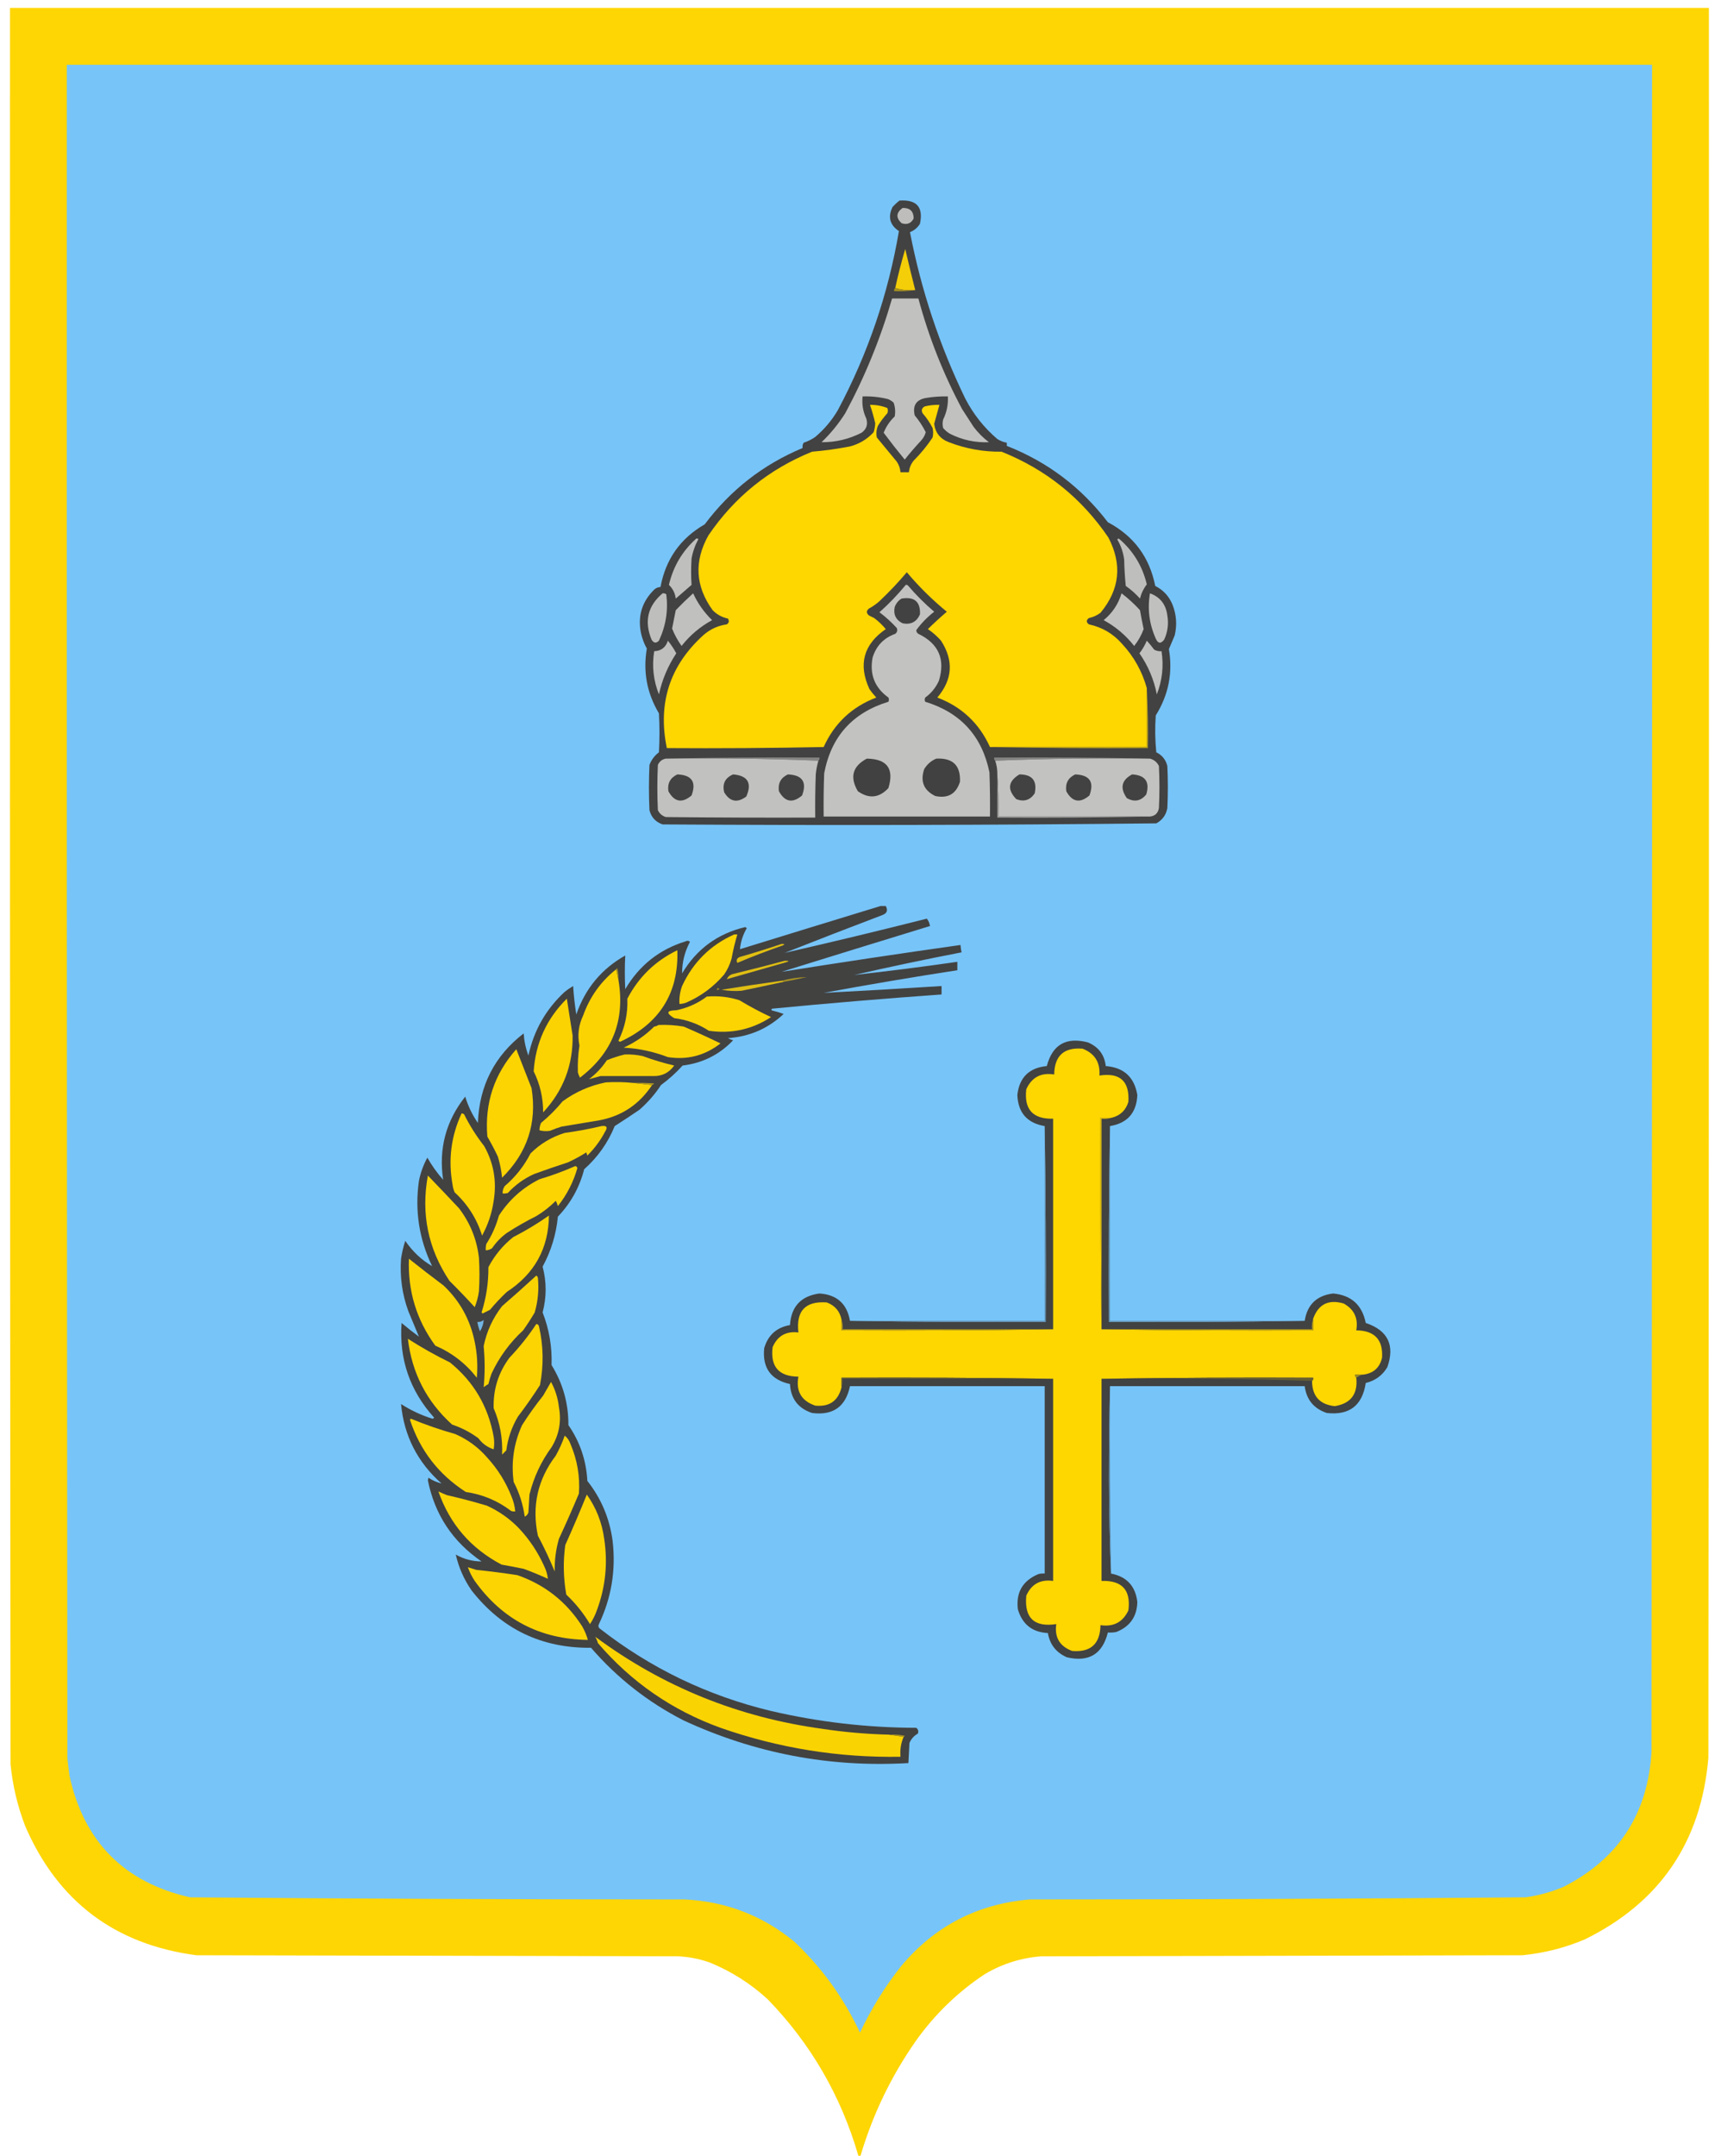 <?xml version="1.0" encoding="UTF-8"?>
<!DOCTYPE svg PUBLIC "-//W3C//DTD SVG 1.1//EN" "http://www.w3.org/Graphics/SVG/1.1/DTD/svg11.dtd">
<svg xmlns="http://www.w3.org/2000/svg" version="1.1" width="1635px" height="2048px" style="shape-rendering:geometricPrecision; text-rendering:geometricPrecision; image-rendering:optimizeQuality; fill-rule:evenodd; clip-rule:evenodd" xmlns:xlink="http://www.w3.org/1999/xlink">
<g><path style="opacity:0.994" fill="#fed603" d="M 817.5,2047.5 C 816.833,2047.5 816.167,2047.5 815.5,2047.5C 799.021,1990.68 770.354,1941.18 729.5,1899C 713.301,1884.06 694.968,1872.4 674.5,1864C 664.16,1860.28 653.493,1858.28 642.5,1858C 490.5,1857.67 338.5,1857.33 186.5,1857C 109.166,1846.76 55,1805.93 24,1734.5C 16.661,1715.48 11.994,1695.81 10,1675.5C 9.5,1119.5 9.333,563.5 9.5,7.5C 547.5,7.5 1085.5,7.5 1623.5,7.5C 1623.67,561.5 1623.5,1115.5 1623,1669.5C 1616.18,1749.39 1577.01,1806.89 1505.5,1842C 1486.6,1849.98 1466.93,1854.98 1446.5,1857C 1294.17,1857.33 1141.83,1857.67 989.5,1858C 970.189,1859.44 952.189,1865.1 935.5,1875C 909.752,1892.08 887.918,1913.25 870,1938.5C 846.632,1971.9 829.132,2008.24 817.5,2047.5 Z"/></g>
<g><path style="opacity:1" fill="#77c4f8" d="M 63.5,61.5 C 565.5,61.5 1067.5,61.5 1569.5,61.5C 1569.67,595.5 1569.5,1129.5 1569,1663.5C 1565.57,1722.53 1537.74,1765.36 1485.5,1792C 1473.94,1796.89 1461.94,1800.22 1449.5,1802C 1292.52,1803.32 1135.52,1803.99 978.5,1804C 928.666,1808.16 887.833,1829.33 856,1867.5C 840.623,1886.91 827.623,1907.91 817,1930.5C 801.678,1897.69 780.844,1868.86 754.5,1844C 724.351,1819.28 689.684,1805.94 650.5,1804C 493.815,1803.99 337.149,1803.32 180.5,1802C 117.937,1787.77 79.771,1749.27 66,1686.5C 65.26,1680.84 64.594,1675.18 64,1669.5C 63.5,1133.5 63.333,597.5 63.5,61.5 Z"/></g>
<g><path style="opacity:1" fill="#424242" d="M 854.5,190.5 C 870.862,189.353 877.362,196.686 874,212.5C 871.737,216.218 868.57,218.885 864.5,220.5C 875.103,275.474 892.603,328.141 917,378.5C 924.661,393.322 934.827,406.156 947.5,417C 950.309,418.741 953.309,419.908 956.5,420.5C 956.5,421.5 956.5,422.5 956.5,423.5C 995.217,438.709 1027.22,462.876 1052.5,496C 1077.08,508.984 1092.08,529.15 1097.5,556.5C 1105.25,560.414 1110.75,566.414 1114,574.5C 1117.68,583.961 1118.34,593.628 1116,603.5C 1114.14,607.884 1112.3,612.217 1110.5,616.5C 1114.3,639.036 1110.13,660.036 1098,679.5C 1097.17,691.181 1097.33,702.848 1098.5,714.5C 1104.02,717.19 1107.52,721.523 1109,727.5C 1109.67,740.833 1109.67,754.167 1109,767.5C 1107.83,774.008 1104.33,778.842 1098.5,782C 942.222,783.662 785.889,783.996 629.5,783C 622.903,780.737 618.736,776.237 617,769.5C 616.333,755.167 616.333,740.833 617,726.5C 618.817,721.674 621.817,717.674 626,714.5C 626.667,702.167 626.667,689.833 626,677.5C 614.605,658.419 610.772,637.919 614.5,616C 611.993,611.474 610.159,606.641 609,601.5C 605.675,585.28 609.841,571.447 621.5,560C 623.217,558.441 625.217,557.608 627.5,557.5C 632.399,531.122 646.399,511.289 669.5,498C 693.981,465.339 724.981,441.172 762.5,425.5C 762.215,423.712 762.548,422.045 763.5,420.5C 767.446,419.194 771.112,417.361 774.5,415C 783.17,407.672 790.337,399.172 796,389.5C 824.516,335.952 843.849,279.286 854,219.5C 845.306,213.638 843.306,205.971 848,196.5C 850.063,194.266 852.229,192.266 854.5,190.5 Z"/></g>
<g><path style="opacity:1" fill="#bebdbb" d="M 857.5,197.5 C 864.503,197.339 868.003,200.672 868,207.5C 865.565,212.224 861.731,213.724 856.5,212C 850.977,206.777 851.31,201.944 857.5,197.5 Z"/></g>
<g><path style="opacity:1" fill="#f4ce08" d="M 869.5,275.5 C 862.745,276.123 856.412,275.456 850.5,273.5C 853.207,261.003 856.374,248.669 860,236.5C 863.014,249.556 866.181,262.556 869.5,275.5 Z"/></g>
<g><path style="opacity:1" fill="#a6911e" d="M 850.5,273.5 C 856.412,275.456 862.745,276.123 869.5,275.5C 863.021,276.491 856.354,276.824 849.5,276.5C 849.263,275.209 849.596,274.209 850.5,273.5 Z"/></g>
<g><path style="opacity:1" fill="#c1c1bf" d="M 847.5,283.5 C 855.833,283.5 864.167,283.5 872.5,283.5C 882.314,320.112 896.147,355.112 914,388.5C 917.667,394.167 921.333,399.833 925,405.5C 929.167,411 934,415.833 939.5,420C 926.484,420.53 914.151,417.863 902.5,412C 900.04,410.542 897.873,408.709 896,406.5C 895.333,403.833 895.333,401.167 896,398.5C 899.403,391.554 900.903,384.221 900.5,376.5C 893.453,376.337 886.453,376.837 879.5,378C 870.378,379.718 866.878,385.218 869,394.5C 873.125,399.452 876.625,404.785 879.5,410.5C 878.639,413.527 877.139,416.194 875,418.5C 869.597,424.314 864.43,430.314 859.5,436.5C 852.629,428.132 845.962,419.632 839.5,411C 841.88,405.072 845.38,399.905 850,395.5C 850.791,391.074 850.457,386.741 849,382.5C 847.421,380.959 845.587,379.792 843.5,379C 835.613,377.073 827.613,376.239 819.5,376.5C 818.689,383.877 819.856,390.877 823,397.5C 824.718,403.157 823.218,407.657 818.5,411C 806.539,417.101 793.872,420.101 780.5,420C 789.135,411.705 796.635,402.538 803,392.5C 821.707,357.753 836.54,321.419 847.5,283.5 Z"/></g>
<g><path style="opacity:1" fill="#fed600" d="M 1089.5,653.5 C 1089.5,672.167 1089.5,690.833 1089.5,709.5C 1039.83,709.5 990.167,709.5 940.5,709.5C 930.312,686.98 913.646,671.313 890.5,662.5C 905.01,645.373 906.176,627.373 894,608.5C 890.278,604.275 886.112,600.608 881.5,597.5C 887.37,591.753 893.37,586.253 899.5,581C 885.641,569.64 872.974,557.14 861.5,543.5C 853.495,553.013 844.828,562.18 835.5,571C 832.443,573.723 829.11,576.056 825.5,578C 822.92,580.12 822.92,582.287 825.5,584.5C 827.167,585.333 828.833,586.167 830.5,587C 834.592,590.048 838.258,593.548 841.5,597.5C 820.349,612.068 815.182,631.068 826,654.5C 827.977,657.312 830.144,659.978 832.5,662.5C 809.333,671.336 792.666,687.003 782.5,709.5C 732.838,710.5 683.171,710.833 633.5,710.5C 624.698,667.742 636.365,631.909 668.5,603C 674.831,597.502 682.164,594.169 690.5,593C 692.62,591.477 692.953,589.644 691.5,587.5C 685.857,586.263 681.023,583.596 677,579.5C 660.575,556.78 659.242,533.113 673,508.5C 697.77,472.068 730.604,445.568 771.5,429C 783.564,427.991 795.564,426.324 807.5,424C 816.344,421.664 823.844,417.164 830,410.5C 830.863,407.731 831.363,404.898 831.5,402C 830.138,396.081 828.471,390.247 826.5,384.5C 832.247,384.438 837.747,385.438 843,387.5C 843.667,389.167 843.667,390.833 843,392.5C 839.615,396.217 836.615,400.217 834,404.5C 832.595,408.072 832.262,411.739 833,415.5C 839.333,423.167 845.667,430.833 852,438.5C 854.035,441.561 855.201,444.895 855.5,448.5C 858.167,448.5 860.833,448.5 863.5,448.5C 863.884,444.396 865.384,440.729 868,437.5C 874.756,430.748 880.756,423.414 886,415.5C 886.667,412.5 886.667,409.5 886,406.5C 883.42,401.423 880.253,396.756 876.5,392.5C 875.069,389.727 875.736,387.561 878.5,386C 883.102,384.878 887.768,384.378 892.5,384.5C 890.84,390.491 889.173,396.491 887.5,402.5C 888.59,411.1 893.256,416.933 901.5,420C 917.543,426.208 934.21,429.208 951.5,429C 993.673,445.845 1027.51,473.012 1053,510.5C 1066.33,536.099 1063.83,559.932 1045.5,582C 1042.21,584.478 1038.54,586.144 1034.5,587C 1031.83,589 1031.83,591 1034.5,593C 1047.03,595.684 1057.53,601.85 1066,611.5C 1077.2,623.561 1085.03,637.561 1089.5,653.5 Z"/></g>
<g><path style="opacity:1" fill="#bfbfbd" d="M 661.5,511.5 C 662.239,511.369 662.906,511.536 663.5,512C 660.346,517.795 658.179,523.962 657,530.5C 656.429,538.886 656.429,547.22 657,555.5C 652,559.833 647,564.167 642,568.5C 641.325,563.351 639.159,559.018 635.5,555.5C 639.569,538.015 648.236,523.348 661.5,511.5 Z"/></g>
<g><path style="opacity:1" fill="#bebebc" d="M 1061.5,512.5 C 1061.9,511.475 1062.56,511.308 1063.5,512C 1076.77,523.534 1085.43,537.867 1089.5,555C 1086.42,558.989 1084.26,563.489 1083,568.5C 1078.95,563.943 1074.45,559.943 1069.5,556.5C 1068.67,548.187 1068.17,539.853 1068,531.5C 1067.1,524.621 1064.93,518.288 1061.5,512.5 Z"/></g>
<g><path style="opacity:1" fill="#c2c2c0" d="M 860.5,555.5 C 861.239,555.369 861.906,555.536 862.5,556C 870.167,565 878.5,573.333 887.5,581C 880.951,586.048 875.284,591.881 870.5,598.5C 870.529,600.029 871.196,601.196 872.5,602C 891.722,611.276 898.222,626.109 892,646.5C 889.082,653.013 884.749,658.346 879,662.5C 878.333,663.833 878.333,665.167 879,666.5C 912.612,676.777 932.946,699.111 940,733.5C 940.5,747.496 940.667,761.496 940.5,775.5C 887.833,775.5 835.167,775.5 782.5,775.5C 782.333,761.829 782.5,748.163 783,734.5C 789.554,699.606 809.887,676.939 844,666.5C 844.667,665.167 844.667,663.833 844,662.5C 830.972,653.096 825.972,640.429 829,624.5C 832.432,613.401 839.599,605.901 850.5,602C 852.325,600.534 852.825,598.701 852,596.5C 846.949,590.946 841.449,585.946 835.5,581.5C 844.528,573.473 852.861,564.806 860.5,555.5 Z"/></g>
<g><path style="opacity:1" fill="#bebebc" d="M 629.5,563.5 C 630.822,563.33 631.989,563.663 633,564.5C 634.919,579.808 632.585,594.475 626,608.5C 623.368,611.192 621.034,610.859 619,607.5C 611.846,590.121 615.346,575.454 629.5,563.5 Z"/></g>
<g><path style="opacity:1" fill="#c0c0be" d="M 658.5,563.5 C 662.868,573.039 668.868,581.539 676.5,589C 665.171,595.16 655.504,603.326 647.5,613.5C 643.837,608.34 640.837,602.84 638.5,597C 639.667,591.167 640.833,585.333 642,579.5C 647.395,573.936 652.895,568.603 658.5,563.5 Z"/></g>
<g><path style="opacity:1" fill="#c1c1bf" d="M 1065.5,563.5 C 1071.76,568.258 1077.6,573.591 1083,579.5C 1084.06,585.522 1085.23,591.522 1086.5,597.5C 1084.34,603.322 1081.34,608.655 1077.5,613.5C 1069.47,603.297 1059.8,595.13 1048.5,589C 1056.77,582.229 1062.44,573.729 1065.5,563.5 Z"/></g>
<g><path style="opacity:1" fill="#c0c0be" d="M 1092.5,563.5 C 1102.17,567.026 1107.67,574.026 1109,584.5C 1110.36,592.529 1109.36,600.195 1106,607.5C 1102.8,611.659 1100.13,611.325 1098,606.5C 1091.83,592.706 1089.99,578.372 1092.5,563.5 Z"/></g>
<g><path style="opacity:1" fill="#424242" d="M 856.5,568.5 C 868.717,566.481 874.551,571.481 874,583.5C 870.78,590.694 865.28,593.527 857.5,592C 851.063,588.773 848.563,583.606 850,576.5C 851.305,573.039 853.471,570.372 856.5,568.5 Z"/></g>
<g><path style="opacity:1" fill="#bfbfbd" d="M 634.5,608.5 C 637.5,612.187 640.166,616.187 642.5,620.5C 634.57,632.45 629.07,645.45 626,659.5C 620.745,646.251 619.245,632.584 621.5,618.5C 628.114,618.228 632.447,614.895 634.5,608.5 Z"/></g>
<g><path style="opacity:1" fill="#c0c0be" d="M 1089.5,608.5 C 1091.93,611.171 1094.27,614.004 1096.5,617C 1098.68,618.202 1101.01,618.702 1103.5,618.5C 1105.68,632.571 1104.18,646.238 1099,659.5C 1096.24,645.32 1090.74,632.32 1082.5,620.5C 1085.36,616.773 1087.69,612.773 1089.5,608.5 Z"/></g>
<g><path style="opacity:1" fill="#bca215" d="M 1089.5,653.5 C 1090.5,672.326 1090.83,691.326 1090.5,710.5C 1040.33,710.832 990.331,710.499 940.5,709.5C 990.167,709.5 1039.83,709.5 1089.5,709.5C 1089.5,690.833 1089.5,672.167 1089.5,653.5 Z"/></g>
<g><path style="opacity:1" fill="#858584" d="M 632.5,720.5 C 680.997,719.501 729.664,719.168 778.5,719.5C 778.737,720.791 778.404,721.791 777.5,722.5C 729.512,720.505 681.178,719.838 632.5,720.5 Z"/></g>
<g><path style="opacity:1" fill="#858584" d="M 1092.5,720.5 C 1043.16,719.838 994.155,720.505 945.5,722.5C 944.596,721.791 944.263,720.791 944.5,719.5C 994.003,719.168 1043.34,719.501 1092.5,720.5 Z"/></g>
<g><path style="opacity:1" fill="#c1c1bf" d="M 632.5,720.5 C 681.178,719.838 729.512,720.505 777.5,722.5C 776.251,726.733 775.418,731.066 775,735.5C 774.5,749.163 774.333,762.829 774.5,776.5C 727.165,776.667 679.832,776.5 632.5,776C 629.063,774.895 626.563,772.728 625,769.5C 624.333,755.167 624.333,740.833 625,726.5C 626.48,723.183 628.98,721.183 632.5,720.5 Z"/></g>
<g><path style="opacity:1" fill="#c2c2c0" d="M 1092.5,720.5 C 1096.36,721.524 1099.2,723.857 1101,727.5C 1101.67,740.833 1101.67,754.167 1101,767.5C 1100.15,772.332 1097.32,774.999 1092.5,775.5C 1044.5,775.5 996.5,775.5 948.5,775.5C 948.829,761.99 948.496,748.656 947.5,735.5C 947.575,731.019 946.908,726.686 945.5,722.5C 994.155,720.505 1043.16,719.838 1092.5,720.5 Z"/></g>
<g><path style="opacity:1" fill="#414141" d="M 823.5,720.5 C 842.806,720.794 849.64,730.127 844,748.5C 835.212,757.905 825.546,758.905 815,751.5C 807.104,738.075 809.937,727.742 823.5,720.5 Z"/></g>
<g><path style="opacity:1" fill="#414141" d="M 889.5,720.5 C 905.194,719.695 912.694,727.029 912,742.5C 908.328,754.09 900.495,758.59 888.5,756C 877.605,750.666 874.105,742.166 878,730.5C 880.794,725.866 884.627,722.533 889.5,720.5 Z"/></g>
<g><path style="opacity:1" fill="#424242" d="M 643.5,735.5 C 657.273,736.065 661.773,742.731 657,755.5C 648.015,763.114 640.682,761.781 635,751.5C 633.907,744.016 636.741,738.683 643.5,735.5 Z"/></g>
<g><path style="opacity:1" fill="#414141" d="M 696.5,735.5 C 710.425,736.682 714.592,743.682 709,756.5C 700.452,762.853 693.452,761.52 688,752.5C 686.067,744.366 688.9,738.699 696.5,735.5 Z"/></g>
<g><path style="opacity:1" fill="#424242" d="M 748.5,735.5 C 762.273,736.065 766.773,742.731 762,755.5C 753.015,763.114 745.682,761.781 740,751.5C 738.907,744.016 741.741,738.683 748.5,735.5 Z"/></g>
<g><path style="opacity:1" fill="#424242" d="M 968.5,735.5 C 980.686,735.527 985.519,741.527 983,753.5C 978.653,759.948 972.82,761.782 965.5,759C 956.71,749.815 957.71,741.982 968.5,735.5 Z"/></g>
<g><path style="opacity:1" fill="#424242" d="M 1021.5,735.5 C 1035.26,736.039 1039.76,742.706 1035,755.5C 1026.02,763.114 1018.68,761.781 1013,751.5C 1011.91,744.016 1014.74,738.683 1021.5,735.5 Z"/></g>
<g><path style="opacity:1" fill="#424242" d="M 1075.5,735.5 C 1088.04,736.196 1092.54,742.529 1089,754.5C 1083.83,760.858 1077.66,762.025 1070.5,758C 1063.79,748.415 1065.46,740.915 1075.5,735.5 Z"/></g>
<g><path style="opacity:1" fill="#a0a09e" d="M 947.5,735.5 C 948.496,748.656 948.829,761.99 948.5,775.5C 996.5,775.5 1044.5,775.5 1092.5,775.5C 1044.34,776.499 996.003,776.832 947.5,776.5C 947.5,762.833 947.5,749.167 947.5,735.5 Z"/></g>
<g><path style="opacity:1" fill="#424241" d="M 836.5,860.5 C 838.167,860.5 839.833,860.5 841.5,860.5C 843.716,864.554 842.716,867.388 838.5,869C 807.421,880.804 776.421,892.804 745.5,905C 790.559,894.709 835.559,883.876 880.5,872.5C 882.113,874.461 883.113,876.794 883.5,879.5C 836.47,893.899 789.47,908.399 742.5,923C 799.058,914.013 855.725,905.513 912.5,897.5C 912.674,899.861 913.007,902.194 913.5,904.5C 879.387,911.089 845.387,918.256 811.5,926C 844.217,922.35 876.884,918.183 909.5,913.5C 909.5,916.167 909.5,918.833 909.5,921.5C 867.076,928.015 824.743,935.182 782.5,943C 819.823,941.047 857.156,938.881 894.5,936.5C 894.5,939.167 894.5,941.833 894.5,944.5C 840.788,948.337 787.122,952.837 733.5,958C 732.366,959.016 732.699,959.683 734.5,960C 737.893,960.798 741.226,961.798 744.5,963C 729.67,976.908 712.004,984.575 691.5,986C 693.087,986.862 694.754,987.529 696.5,988C 683.448,1001.7 667.448,1009.7 648.5,1012C 642.264,1018.91 635.431,1025.07 628,1030.5C 622.286,1039.22 615.452,1047.05 607.5,1054C 599.752,1059.29 591.919,1064.46 584,1069.5C 577.552,1085.38 567.885,1099.05 555,1110.5C 550.546,1127.75 542.213,1142.75 530,1155.5C 528.392,1172.32 523.559,1188.16 515.5,1203C 519.336,1217.47 519.336,1231.97 515.5,1246.5C 521.757,1262.54 524.59,1279.2 524,1296.5C 534.773,1313.92 540.106,1332.92 540,1353.5C 550.965,1369.39 556.965,1387.06 558,1406.5C 571.184,1423.21 579.184,1442.21 582,1463.5C 585.225,1491.19 580.892,1517.52 569,1542.5C 568.219,1543.94 568.386,1545.28 569.5,1546.5C 617.929,1584.38 672.262,1610.54 732.5,1625C 777.876,1635.56 823.876,1640.9 870.5,1641C 872.325,1642.47 872.825,1644.3 872,1646.5C 868.277,1648.56 865.61,1651.56 864,1655.5C 863.667,1661.83 863.333,1668.17 863,1674.5C 788.423,1678.85 717.256,1665.35 649.5,1634C 615.735,1616.77 586.402,1593.77 561.5,1565C 514.588,1565.46 476.754,1547.29 448,1510.5C 440.79,1500.09 435.79,1488.75 433,1476.5C 440.634,1480.78 448.801,1482.95 457.5,1483C 430.071,1464.24 413.071,1438.57 406.5,1406C 406.667,1405.17 406.833,1404.33 407,1403.5C 410.971,1406.08 415.137,1407.91 419.5,1409C 396.692,1388.88 383.858,1363.72 381,1333.5C 390.352,1339.51 400.352,1344.18 411,1347.5C 411.5,1347.17 412,1346.83 412.5,1346.5C 389.402,1320.87 379.069,1290.87 381.5,1256.5C 386.856,1261.02 392.356,1265.36 398,1269.5C 394.732,1261.61 391.399,1253.61 388,1245.5C 382.092,1229.33 379.759,1212.66 381,1195.5C 381.861,1189.72 383.194,1184.06 385,1178.5C 392.035,1188.72 400.535,1196.72 410.5,1202.5C 398.123,1176.78 393.956,1149.78 398,1121.5C 399.56,1113.72 402.226,1106.39 406,1099.5C 410.264,1107.03 415.264,1114.03 421,1120.5C 416.622,1091 423.622,1064.67 442,1041.5C 444.669,1050.5 448.669,1058.84 454,1066.5C 455.34,1031.15 469.84,1002.82 497.5,981.5C 497.96,988.724 499.46,995.724 502,1002.5C 507.183,978.623 518.683,958.456 536.5,942C 539.029,939.971 541.696,938.138 544.5,936.5C 545.069,945.567 546.069,954.567 547.5,963.5C 555.973,938.872 571.473,920.205 594,907.5C 593.459,918.135 593.459,928.801 594,939.5C 607.309,916.85 626.476,901.683 651.5,894C 652.944,893.219 654.277,893.386 655.5,894.5C 650.48,903.912 647.98,913.912 648,924.5C 661.797,901.369 681.797,886.702 708,880.5C 708.5,880.833 709,881.167 709.5,881.5C 705.804,887.752 703.638,894.419 703,901.5C 747.567,887.738 792.067,874.072 836.5,860.5 Z"/></g>
<g><path style="opacity:1" fill="#fbd402" d="M 697.5,887.5 C 698.5,887.5 699.5,887.5 700.5,887.5C 698.243,895.026 696.41,902.692 695,910.5C 693.476,915.882 691.142,920.882 688,925.5C 678.122,937.058 666.288,945.891 652.5,952C 650.26,952.977 647.927,953.477 645.5,953.5C 645.151,947.655 645.984,941.988 648,936.5C 658.437,913.895 674.937,897.562 697.5,887.5 Z"/></g>
<g><path style="opacity:1" fill="#fbd402" d="M 643.5,902.5 C 644.854,943.115 626.688,972.115 589,989.5C 588.5,989.167 588,988.833 587.5,988.5C 593.722,975.892 596.555,962.558 596,948.5C 606.797,927.868 622.631,912.535 643.5,902.5 Z"/></g>
<g><path style="opacity:1" fill="#e2c011" d="M 742.5,896.5 C 745.598,896.413 745.932,896.913 743.5,898C 728.971,903.009 714.638,908.509 700.5,914.5C 699.272,912.102 699.938,910.268 702.5,909C 716.045,905.121 729.379,900.954 742.5,896.5 Z"/></g>
<g><path style="opacity:1" fill="#fbd302" d="M 585.5,920.5 C 586.167,923.833 586.833,927.167 587.5,930.5C 594.079,968.94 581.913,999.94 551,1023.5C 550.138,1021.91 549.471,1020.25 549,1018.5C 548.706,1009.96 549.206,1001.46 550.5,993C 548.482,983.124 549.649,973.624 554,964.5C 560.366,946.728 570.866,932.061 585.5,920.5 Z"/></g>
<g><path style="opacity:1" fill="#9d8920" d="M 585.5,920.5 C 585.56,919.957 585.893,919.624 586.5,919.5C 587.489,923.107 587.823,926.774 587.5,930.5C 586.833,927.167 586.167,923.833 585.5,920.5 Z"/></g>
<g><path style="opacity:1" fill="#dfbe13" d="M 745.5,912.5 C 749.893,912.457 750.226,912.957 746.5,914C 727.74,919.369 709.073,924.702 690.5,930C 691.672,927.304 693.672,925.637 696.5,925C 713.008,921.005 729.342,916.838 745.5,912.5 Z"/></g>
<g><path style="opacity:1" fill="#a99322" d="M 744.5,932.5 C 744.158,931.662 743.492,931.328 742.5,931.5C 750.266,929.374 758.266,928.208 766.5,928C 759.187,929.696 751.853,931.196 744.5,932.5 Z"/></g>
<g><path style="opacity:1" fill="#e0be13" d="M 742.5,931.5 C 743.492,931.328 744.158,931.662 744.5,932.5C 731.2,935.394 717.867,938.227 704.5,941C 698.135,941.513 691.801,941.179 685.5,940C 704.473,936.92 723.473,934.087 742.5,931.5 Z"/></g>
<g><path style="opacity:1" fill="#9d8a22" d="M 681.5,938.5 C 682.376,938.369 683.043,938.702 683.5,939.5C 681.192,940.873 680.525,940.54 681.5,938.5 Z"/></g>
<g><path style="opacity:1" fill="#fbd402" d="M 671.5,946.5 C 682.124,945.615 692.458,946.782 702.5,950C 712.183,955.842 722.183,961.176 732.5,966C 714.549,977.714 694.882,982.047 673.5,979C 663.444,972.475 652.444,968.475 640.5,967C 632.524,962.147 633.191,959.647 642.5,959.5C 653.242,957.265 662.908,952.932 671.5,946.5 Z"/></g>
<g><path style="opacity:1" fill="#fbd302" d="M 538.5,948.5 C 540.308,960.026 542.142,971.692 544,983.5C 544.449,1011.6 535.116,1035.93 516,1056.5C 516.057,1042.78 513.057,1029.78 507,1017.5C 508.837,990.496 519.337,967.496 538.5,948.5 Z"/></g>
<g><path style="opacity:1" fill="#fbd302" d="M 625.5,973.5 C 633.571,973.137 641.571,973.637 649.5,975C 661.317,980.076 672.983,985.409 684.5,991C 669.656,1002.54 652.99,1006.88 634.5,1004C 620.969,998.784 606.969,995.784 592.5,995C 603.385,990.061 613.052,983.394 621.5,975C 623.058,974.79 624.391,974.29 625.5,973.5 Z"/></g>
<g><path style="opacity:1" fill="#414242" d="M 1054.5,1069.5 C 1053.5,1131.33 1053.17,1193.33 1053.5,1255.5C 1115.67,1255.83 1177.67,1255.5 1239.5,1254.5C 1241.91,1239.09 1250.91,1230.42 1266.5,1228.5C 1283.76,1230.09 1294.09,1239.42 1297.5,1256.5C 1318.53,1263.56 1325.36,1277.56 1318,1298.5C 1313.33,1306.33 1306.49,1311.33 1297.5,1313.5C 1294.27,1334.91 1281.93,1344.41 1260.5,1342C 1248.15,1337.83 1241.15,1329.33 1239.5,1316.5C 1177.83,1316.5 1116.17,1316.5 1054.5,1316.5C 1053.83,1346 1053.5,1375.66 1053.5,1405.5C 1053.5,1435.51 1054.17,1465.17 1055.5,1494.5C 1070.4,1497.4 1078.74,1506.4 1080.5,1521.5C 1080.13,1535.4 1073.47,1544.9 1060.5,1550C 1057.85,1550.5 1055.19,1550.66 1052.5,1550.5C 1047.35,1571.08 1034.35,1578.91 1013.5,1574C 1003.39,1569.56 997.394,1561.89 995.5,1551C 980.743,1550.25 971.243,1542.75 967,1528.5C 965.074,1512.43 971.574,1501.26 986.5,1495C 988.473,1494.5 990.473,1494.34 992.5,1494.5C 992.5,1435.17 992.5,1375.83 992.5,1316.5C 930.833,1316.5 869.167,1316.5 807.5,1316.5C 803.431,1336.04 791.431,1344.54 771.5,1342C 758.264,1337.6 751.264,1328.43 750.5,1314.5C 732.329,1310.52 724.163,1299.19 726,1280.5C 729.635,1268.03 737.802,1260.69 750.5,1258.5C 751.649,1240.87 760.982,1230.87 778.5,1228.5C 795.034,1229.59 804.701,1238.25 807.5,1254.5C 869.331,1255.5 931.331,1255.83 993.5,1255.5C 993.832,1193.33 993.499,1131.33 992.5,1069.5C 975.893,1066.72 967.226,1056.89 966.5,1040C 968.395,1023.27 977.729,1014.1 994.5,1012.5C 999.822,992.161 1012.82,984.661 1033.5,990C 1043.61,994.257 1049.27,1001.76 1050.5,1012.5C 1067.68,1013.85 1077.68,1023.01 1080.5,1040C 1079.74,1056.92 1071.07,1066.75 1054.5,1069.5 Z"/></g>
<g><path style="opacity:1" fill="#fed600" d="M 1056.5,1061.5 C 1052.83,1061.5 1049.17,1061.5 1045.5,1061.5C 1045.17,1128.67 1045.5,1195.67 1046.5,1262.5C 1113.33,1263.5 1180.33,1263.83 1247.5,1263.5C 1247.5,1259.83 1247.5,1256.17 1247.5,1252.5C 1252.5,1238.67 1262.16,1233.83 1276.5,1238C 1286.52,1243.55 1290.52,1252.05 1288.5,1263.5C 1305.89,1263.72 1314.05,1272.38 1313,1289.5C 1310.82,1298.85 1304.98,1304.18 1295.5,1305.5C 1292.83,1305.5 1290.17,1305.5 1287.5,1305.5C 1287.26,1306.79 1287.6,1307.79 1288.5,1308.5C 1290.11,1324.05 1283.27,1333.05 1268,1335.5C 1253.71,1333.94 1246.54,1325.94 1246.5,1311.5C 1247.4,1310.79 1247.74,1309.79 1247.5,1308.5C 1180.33,1308.17 1113.33,1308.5 1046.5,1309.5C 1046.5,1373.5 1046.5,1437.5 1046.5,1501.5C 1066.02,1500.85 1074.52,1510.18 1072,1529.5C 1066.74,1540.66 1057.91,1545.33 1045.5,1543.5C 1045.16,1561.34 1036.16,1569.51 1018.5,1568C 1006.68,1563.53 1001.68,1555.03 1003.5,1542.5C 982.499,1545.67 972.999,1536.67 975,1515.5C 979.895,1504.47 988.395,1499.8 1000.5,1501.5C 1000.5,1437.5 1000.5,1373.5 1000.5,1309.5C 933.669,1308.5 866.669,1308.17 799.5,1308.5C 799.5,1311.5 799.5,1314.5 799.5,1317.5C 796.308,1330.51 787.974,1336.34 774.5,1335C 761.327,1330.5 755.993,1321.33 758.5,1307.5C 739.91,1307.33 731.744,1298 734,1279.5C 738.618,1268.77 746.785,1264.1 758.5,1265.5C 756.162,1245.01 765.162,1235.51 785.5,1237C 793.292,1239.95 797.958,1245.45 799.5,1253.5C 799.5,1256.83 799.5,1260.17 799.5,1263.5C 866.669,1263.83 933.669,1263.5 1000.5,1262.5C 1000.5,1195.83 1000.5,1129.17 1000.5,1062.5C 981.24,1062.98 972.74,1053.65 975,1034.5C 980.198,1023.15 989.031,1018.48 1001.5,1020.5C 1001.8,1002.7 1010.8,994.53 1028.5,996C 1040,1000.48 1045.33,1008.98 1044.5,1021.5C 1064.03,1018.53 1073.19,1026.86 1072,1046.5C 1069.61,1054.39 1064.44,1059.39 1056.5,1061.5 Z"/></g>
<g><path style="opacity:1" fill="#fbd402" d="M 490.5,996.5 C 495.212,1008.64 500.045,1020.97 505,1033.5C 510.292,1066.63 500.958,1094.96 477,1118.5C 476.301,1111.71 474.968,1105.04 473,1098.5C 469.922,1092.01 466.588,1085.68 463,1079.5C 460.34,1047.77 469.506,1020.1 490.5,996.5 Z"/></g>
<g><path style="opacity:1" fill="#f7d105" d="M 593.5,1001.5 C 599.232,1001.28 604.899,1001.78 610.5,1003C 620.325,1006.61 630.325,1009.61 640.5,1012C 635.613,1018.89 628.947,1022.22 620.5,1022C 603.833,1022 587.167,1022 570.5,1022C 566.725,1023.04 563.058,1024.04 559.5,1025C 566.208,1019.96 571.875,1013.96 576.5,1007C 582.137,1004.68 587.803,1002.85 593.5,1001.5 Z"/></g>
<g><path style="opacity:1" fill="#fbd402" d="M 601.5,1028.5 C 607.5,1029.17 613.5,1029.83 619.5,1030.5C 607.379,1048.84 590.712,1060.01 569.5,1064C 557.5,1066 545.5,1068 533.5,1070C 529.757,1071.14 526.09,1072.47 522.5,1074C 519.132,1074.54 515.799,1074.38 512.5,1073.5C 512.523,1071.07 513.023,1068.74 514,1066.5C 521.5,1060.33 528.333,1053.5 534.5,1046C 546.82,1037.01 560.487,1031.01 575.5,1028C 584.18,1027.46 592.846,1027.63 601.5,1028.5 Z"/></g>
<g><path style="opacity:1" fill="#b69d1c" d="M 601.5,1028.5 C 608.175,1028.33 614.842,1028.5 621.5,1029C 620.956,1029.72 620.289,1030.22 619.5,1030.5C 613.5,1029.83 607.5,1029.17 601.5,1028.5 Z"/></g>
<g><path style="opacity:1" fill="#fcd402" d="M 438.5,1057.5 C 439.496,1057.41 440.329,1057.75 441,1058.5C 446.334,1069.18 452.667,1079.18 460,1088.5C 469.064,1104.71 472.064,1122.04 469,1140.5C 467.326,1152.19 463.659,1163.19 458,1173.5C 452.981,1157.49 444.315,1143.82 432,1132.5C 430.956,1130.29 430.29,1127.95 430,1125.5C 425.648,1101.84 428.481,1079.18 438.5,1057.5 Z"/></g>
<g><path style="opacity:1" fill="#e4c10a" d="M 1056.5,1061.5 C 1053.38,1062.48 1050.04,1062.81 1046.5,1062.5C 1046.5,1129.17 1046.5,1195.83 1046.5,1262.5C 1045.5,1195.67 1045.17,1128.67 1045.5,1061.5C 1049.17,1061.5 1052.83,1061.5 1056.5,1061.5 Z"/></g>
<g><path style="opacity:1" fill="#fad302" d="M 571.5,1069.5 C 576.392,1068.88 577.558,1070.54 575,1074.5C 570.553,1083.06 564.886,1090.72 558,1097.5C 557.667,1096.5 557.333,1095.5 557,1094.5C 551.406,1098.05 545.573,1101.21 539.5,1104C 528.759,1107.47 518.092,1111.14 507.5,1115C 497.931,1119.28 489.598,1125.28 482.5,1133C 480.866,1133.49 479.199,1133.66 477.5,1133.5C 477.387,1130.95 478.054,1128.62 479.5,1126.5C 489.731,1117.77 497.898,1107.44 504,1095.5C 513.19,1086.32 524.024,1079.82 536.5,1076C 548.412,1074.37 560.078,1072.21 571.5,1069.5 Z"/></g>
<g><path style="opacity:1" fill="#fbd402" d="M 546.5,1107.5 C 547.586,1107.62 548.253,1108.29 548.5,1109.5C 544.694,1122.78 538.528,1134.78 530,1145.5C 529.529,1143.75 528.862,1142.09 528,1140.5C 522.407,1146.1 516.24,1150.93 509.5,1155C 499.841,1159.83 490.508,1165.16 481.5,1171C 475.979,1175.02 471.312,1179.85 467.5,1185.5C 465.696,1186.77 463.696,1187.43 461.5,1187.5C 461.338,1185.47 461.505,1183.47 462,1181.5C 467.351,1173.12 471.351,1164.12 474,1154.5C 483.699,1139.47 496.532,1127.97 512.5,1120C 524.201,1116.49 535.534,1112.33 546.5,1107.5 Z"/></g>
<g><path style="opacity:1" fill="#fcd402" d="M 406.5,1116.5 C 416.292,1126.64 426.126,1136.98 436,1147.5C 446.621,1161.35 452.954,1177.01 455,1194.5C 455.667,1205.17 455.667,1215.83 455,1226.5C 454.277,1231.67 452.943,1236.67 451,1241.5C 443.23,1232.97 435.23,1224.64 427,1216.5C 406.663,1185.98 399.83,1152.65 406.5,1116.5 Z"/></g>
<g><path style="opacity:1" fill="#fcd401" d="M 521.5,1154.5 C 521.17,1185.65 507.836,1209.81 481.5,1227C 475.801,1232.36 470.467,1238.03 465.5,1244C 463.167,1245.17 460.833,1246.33 458.5,1247.5C 458.167,1247.17 457.833,1246.83 457.5,1246.5C 461.948,1232.53 464.115,1218.2 464,1203.5C 469.825,1192.36 477.658,1182.86 487.5,1175C 499.395,1168.9 510.728,1162.06 521.5,1154.5 Z"/></g>
<g><path style="opacity:1" fill="#fcd402" d="M 388.5,1195.5 C 399.32,1204.14 410.32,1212.64 421.5,1221C 436.908,1235.64 446.742,1253.47 451,1274.5C 453.343,1285.73 454.01,1297.06 453,1308.5C 442.451,1294.95 429.284,1284.79 413.5,1278C 395.65,1253.44 387.316,1225.94 388.5,1195.5 Z"/></g>
<g><path style="opacity:1" fill="#fad303" d="M 509.5,1211.5 C 510.222,1211.92 510.722,1212.58 511,1213.5C 512.1,1224.71 511.1,1235.71 508,1246.5C 504.582,1252.34 500.916,1258 497,1263.5C 484.312,1275.21 474.312,1288.88 467,1304.5C 465.798,1307.77 464.798,1311.11 464,1314.5C 462.414,1315.38 460.914,1316.38 459.5,1317.5C 460.741,1304.79 460.741,1291.79 459.5,1278.5C 462.368,1264.43 468.201,1251.77 477,1240.5C 488.028,1230.97 498.861,1221.3 509.5,1211.5 Z"/></g>
<g><path style="opacity:1" fill="#72b6e4" d="M 459.5,1253.5 C 459.345,1257.15 458.179,1260.82 456,1264.5C 454.855,1261.57 454.022,1258.57 453.5,1255.5C 455.898,1255.74 457.898,1255.07 459.5,1253.5 Z"/></g>
<g><path style="opacity:1" fill="#608ba9" d="M 992.5,1069.5 C 993.499,1131.33 993.832,1193.33 993.5,1255.5C 931.331,1255.83 869.331,1255.5 807.5,1254.5C 869.167,1254.5 930.833,1254.5 992.5,1254.5C 992.5,1192.83 992.5,1131.17 992.5,1069.5 Z"/></g>
<g><path style="opacity:1" fill="#6190af" d="M 1054.5,1069.5 C 1054.5,1131.17 1054.5,1192.83 1054.5,1254.5C 1116.17,1254.5 1177.83,1254.5 1239.5,1254.5C 1177.67,1255.5 1115.67,1255.83 1053.5,1255.5C 1053.17,1193.33 1053.5,1131.33 1054.5,1069.5 Z"/></g>
<g><path style="opacity:1" fill="#fbd402" d="M 509.5,1257.5 C 510.75,1257.58 511.583,1258.24 512,1259.5C 516.291,1278.06 516.625,1296.73 513,1315.5C 506.389,1325.78 499.389,1335.78 492,1345.5C 486.141,1355.41 482.475,1366.08 481,1377.5C 479.667,1378.83 478.333,1380.17 477,1381.5C 477.684,1366.22 475.017,1351.55 469,1337.5C 468.439,1319.74 473.439,1303.74 484,1289.5C 493.498,1279.52 501.998,1268.85 509.5,1257.5 Z"/></g>
<g><path style="opacity:1" fill="#bda216" d="M 799.5,1253.5 C 800.477,1256.29 800.81,1259.29 800.5,1262.5C 867.167,1262.5 933.833,1262.5 1000.5,1262.5C 933.669,1263.5 866.669,1263.83 799.5,1263.5C 799.5,1260.17 799.5,1256.83 799.5,1253.5 Z"/></g>
<g><path style="opacity:1" fill="#bda315" d="M 1247.5,1252.5 C 1247.5,1256.17 1247.5,1259.83 1247.5,1263.5C 1180.33,1263.83 1113.33,1263.5 1046.5,1262.5C 1113.17,1262.5 1179.83,1262.5 1246.5,1262.5C 1246.19,1258.96 1246.52,1255.62 1247.5,1252.5 Z"/></g>
<g><path style="opacity:1" fill="#fcd401" d="M 387.5,1271.5 C 400.32,1279.75 413.654,1287.25 427.5,1294C 449.965,1312.2 463.798,1335.7 469,1364.5C 469.667,1368.5 469.667,1372.5 469,1376.5C 463.07,1374.58 458.237,1371.08 454.5,1366C 446.89,1360.36 438.557,1356.03 429.5,1353C 405.307,1331.11 391.307,1303.95 387.5,1271.5 Z"/></g>
<g><path style="opacity:1" fill="#a08c20" d="M 1295.5,1305.5 C 1292.84,1305.92 1290.51,1306.92 1288.5,1308.5C 1287.6,1307.79 1287.26,1306.79 1287.5,1305.5C 1290.17,1305.5 1292.83,1305.5 1295.5,1305.5 Z"/></g>
<g><path style="opacity:1" fill="#675f32" d="M 1000.5,1309.5 C 933.833,1309.5 867.167,1309.5 800.5,1309.5C 800.806,1312.39 800.473,1315.05 799.5,1317.5C 799.5,1314.5 799.5,1311.5 799.5,1308.5C 866.669,1308.17 933.669,1308.5 1000.5,1309.5 Z"/></g>
<g><path style="opacity:1" fill="#665e32" d="M 1046.5,1309.5 C 1113.33,1308.5 1180.33,1308.17 1247.5,1308.5C 1247.74,1309.79 1247.4,1310.79 1246.5,1311.5C 1180.18,1309.5 1113.51,1308.84 1046.5,1309.5 Z"/></g>
<g><path style="opacity:1" fill="#fbd402" d="M 523.5,1312.5 C 527.524,1319.9 530.024,1327.9 531,1336.5C 533.479,1350.11 531.146,1362.77 524,1374.5C 514.045,1388.08 507.045,1403.08 503,1419.5C 502.667,1425.17 502.333,1430.83 502,1436.5C 501.363,1438.3 500.197,1439.64 498.5,1440.5C 496.907,1428.89 493.407,1417.89 488,1407.5C 485.471,1388.68 488.138,1370.68 496,1353.5C 502.176,1343.81 508.843,1334.48 516,1325.5C 518.512,1321.14 521.012,1316.81 523.5,1312.5 Z"/></g>
<g><path style="opacity:1" fill="#5a809a" d="M 1054.5,1316.5 C 1054.17,1375.9 1054.5,1435.24 1055.5,1494.5C 1054.17,1465.17 1053.5,1435.51 1053.5,1405.5C 1053.5,1375.66 1053.83,1346 1054.5,1316.5 Z"/></g>
<g><path style="opacity:1" fill="#fcd401" d="M 389.5,1348.5 C 389.56,1347.96 389.893,1347.62 390.5,1347.5C 404.214,1353.14 418.214,1357.98 432.5,1362C 444.355,1367.18 454.521,1374.68 463,1384.5C 472.934,1395.36 480.6,1407.69 486,1421.5C 487.893,1426.01 489.059,1430.67 489.5,1435.5C 488.127,1435.66 486.793,1435.49 485.5,1435C 472.803,1425.32 458.469,1419.32 442.5,1417C 416.723,1400.4 399.057,1377.56 389.5,1348.5 Z"/></g>
<g><path style="opacity:1" fill="#fbd402" d="M 536.5,1363.5 C 539.027,1365.51 540.861,1368.18 542,1371.5C 548.408,1386.54 551.075,1402.21 550,1418.5C 543.941,1432.95 537.608,1447.28 531,1461.5C 528.098,1471.61 526.765,1481.94 527,1492.5C 522.175,1480.85 516.842,1469.52 511,1458.5C 505.108,1430.5 510.774,1405.16 528,1382.5C 531.4,1376.37 534.234,1370.04 536.5,1363.5 Z"/></g>
<g><path style="opacity:1" fill="#fcd401" d="M 416.5,1416.5 C 419.096,1417.76 421.763,1418.92 424.5,1420C 437.292,1422.91 449.958,1426.24 462.5,1430C 474.053,1435.22 484.219,1442.39 493,1451.5C 502.985,1462.12 510.985,1474.12 517,1487.5C 518.881,1491.31 520.047,1495.31 520.5,1499.5C 513.024,1496.06 505.358,1492.89 497.5,1490C 490.516,1488.57 483.516,1487.24 476.5,1486C 447.299,1470.64 427.299,1447.48 416.5,1416.5 Z"/></g>
<g><path style="opacity:1" fill="#fcd402" d="M 557.5,1419.5 C 566.401,1432.01 571.901,1446.01 574,1461.5C 577.564,1484.78 575.231,1507.45 567,1529.5C 565.361,1534.11 563.194,1538.45 560.5,1542.5C 554.329,1532.16 546.829,1522.82 538,1514.5C 535.216,1498.87 534.882,1483.21 537,1467.5C 544.124,1451.59 550.957,1435.59 557.5,1419.5 Z"/></g>
<g><path style="opacity:1" fill="#fcd402" d="M 444.5,1488.5 C 447.132,1489.33 449.798,1490.16 452.5,1491C 465.544,1492.34 478.544,1494.01 491.5,1496C 517.565,1505.06 538.065,1521.23 553,1544.5C 555.403,1548.63 557.237,1552.97 558.5,1557.5C 513.126,1556.9 477.292,1538.23 451,1501.5C 448.295,1497.42 446.128,1493.09 444.5,1488.5 Z"/></g>
<g><path style="opacity:1" fill="#fad303" d="M 844.5,1647.5 C 849.167,1648.17 853.833,1648.83 858.5,1649.5C 855.91,1655.53 854.91,1661.86 855.5,1668.5C 796.83,1669.5 739.83,1660.33 684.5,1641C 638.545,1624.36 599.712,1597.53 568,1560.5C 567.443,1558.39 566.609,1556.39 565.5,1554.5C 629.418,1601.9 701.418,1631.07 781.5,1642C 802.39,1645.15 823.39,1646.98 844.5,1647.5 Z"/></g>
<g><path style="opacity:1" fill="#aa931e" d="M 844.5,1647.5 C 849.544,1647.17 854.544,1647.51 859.5,1648.5C 859.376,1649.11 859.043,1649.44 858.5,1649.5C 853.833,1648.83 849.167,1648.17 844.5,1647.5 Z"/></g>
</svg>
